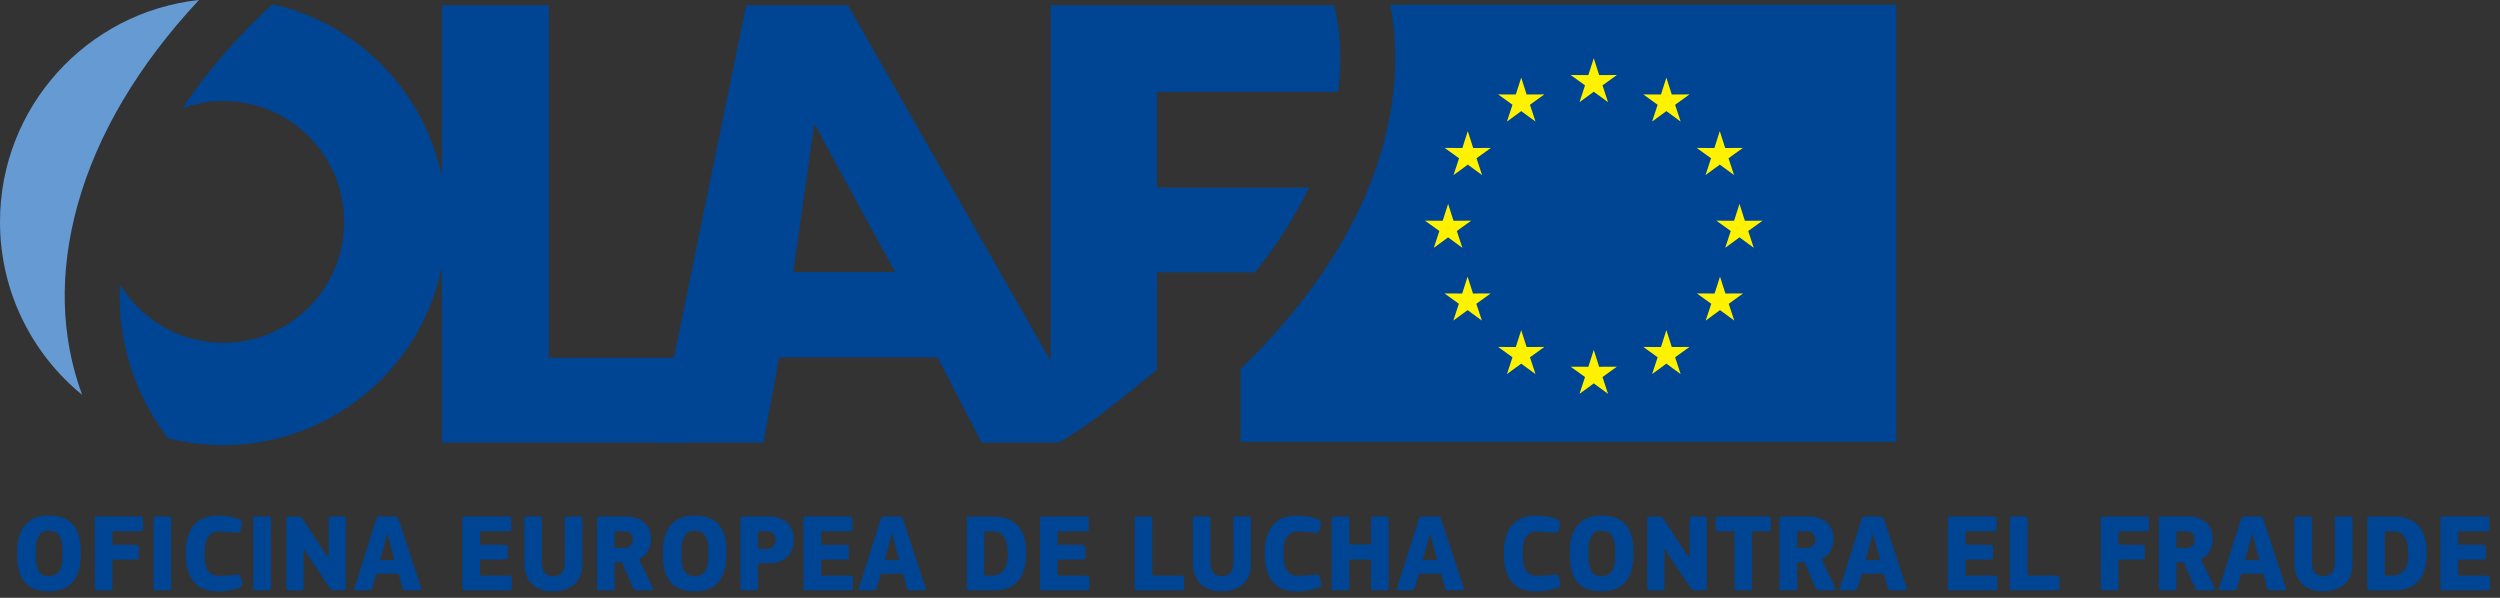 <?xml version="1.0" encoding="UTF-8" standalone="no"?><!DOCTYPE svg PUBLIC "-//W3C//DTD SVG 1.1//EN" "http://www.w3.org/Graphics/SVG/1.1/DTD/svg11.dtd"><svg width="100%" height="100%" viewBox="0 0 230 55" version="1.1" xmlns="http://www.w3.org/2000/svg" xmlns:xlink="http://www.w3.org/1999/xlink" xml:space="preserve" xmlns:serif="http://www.serif.com/" style="fill-rule:evenodd;clip-rule:evenodd;stroke-linejoin:round;stroke-miterlimit:2;"><rect x="0" y="0" width="230" height="55" fill="#333333" stroke="none"/><g id="ES"><g><path d="M7.434,50.826c-0,-1.615 -0.399,-3.394 -2.955,-3.394c-2.606,0 -2.913,2.188 -2.913,3.394c-0,1.544 0.245,3.578 2.903,3.578c2.668,0 2.965,-2.034 2.965,-3.578Zm-1.667,0.113c0,1.39 -0.316,2.065 -1.277,2.065c-0.941,-0 -1.207,-0.695 -1.207,-2.065c0,-1.421 0.297,-2.106 1.207,-2.106c0.981,-0 1.277,0.644 1.277,2.106Z" style="fill:#004494;fill-rule:nonzero;"/><path d="M8.722,54.087c-0,0.133 0.051,0.225 0.225,0.225l1.186,0c0.184,0 0.214,-0.122 0.214,-0.225l0,-2.606l2.198,-0c0.174,-0 0.225,-0.082 0.225,-0.215l0,-0.93c0,-0.133 -0.082,-0.215 -0.225,-0.215l-2.198,-0l0,-1.237l2.566,-0c0.184,-0 0.235,-0.092 0.235,-0.215l0,-0.93c0,-0.133 -0.092,-0.225 -0.224,-0.225l-3.977,0c-0.184,0 -0.235,0.102 -0.235,0.225l0.01,6.348Z" style="fill:#004494;fill-rule:nonzero;"/><path d="M14.13,54.087c-0,0.133 0.051,0.225 0.214,0.225l1.197,0c0.184,0 0.214,-0.122 0.214,-0.225l0,-6.338c0,-0.102 -0.03,-0.235 -0.214,-0.235l-1.197,0c-0.163,0 -0.214,0.102 -0.214,0.235l-0,6.338Z" style="fill:#004494;fill-rule:nonzero;"/><path d="M17.094,50.949c0,1.697 0.512,3.466 2.975,3.466c0.634,-0 1.432,-0.123 1.953,-0.348c0.204,-0.092 0.327,-0.205 0.255,-0.46l-0.132,-0.542c-0.052,-0.204 -0.103,-0.225 -0.358,-0.204c-0.644,0.071 -1.023,0.112 -1.585,0.112c-1.124,0 -1.38,-0.767 -1.38,-2.055c0,-1.124 0.235,-2.024 1.39,-2.024c0.43,0 0.992,0.051 1.565,0.113c0.245,0.02 0.306,-0.011 0.347,-0.205l0.133,-0.593c0.051,-0.255 -0.072,-0.347 -0.276,-0.439c-0.542,-0.235 -1.288,-0.327 -1.922,-0.327c-2.474,-0 -2.965,1.829 -2.965,3.506Z" style="fill:#004494;fill-rule:nonzero;"/><path d="M23.3,54.087c-0,0.133 0.051,0.225 0.214,0.225l1.197,0c0.184,0 0.214,-0.122 0.214,-0.225l0,-6.338c0,-0.102 -0.03,-0.235 -0.214,-0.235l-1.197,0c-0.163,0 -0.214,0.102 -0.214,0.235l-0,6.338Z" style="fill:#004494;fill-rule:nonzero;"/><path d="M28.769,51.757c0.521,0.766 1.033,1.543 1.554,2.32c0.102,0.154 0.204,0.235 0.439,0.235l0.839,0c0.163,0 0.214,-0.081 0.214,-0.214l0,-6.339c0,-0.143 -0.051,-0.235 -0.214,-0.235l-1.135,0c-0.194,0 -0.225,0.123 -0.225,0.235l0,3.589c-0.01,-0 -0.02,0.01 -0.031,0.01c-0.327,-0.511 -1.962,-3.016 -2.31,-3.537c-0.112,-0.174 -0.184,-0.297 -0.491,-0.297l-0.838,0c-0.163,0 -0.225,0.103 -0.225,0.225l0,6.349c0,0.133 0.062,0.214 0.235,0.214l1.135,0c0.174,0 0.215,-0.112 0.215,-0.214l-0,-3.589l0.03,0l0.808,1.248Z" style="fill:#004494;fill-rule:nonzero;"/><path d="M34.627,52.779l2.034,-0l0.337,1.216c0.062,0.215 0.123,0.317 0.348,0.317l1.268,0c0.143,0 0.163,-0.081 0.122,-0.245l-2.054,-6.246c-0.072,-0.194 -0.113,-0.307 -0.399,-0.307l-1.288,0c-0.276,0 -0.338,0.113 -0.399,0.297l-1.973,6.236c-0.071,0.224 -0.01,0.265 0.143,0.265l1.135,0c0.184,0 0.296,-0.071 0.358,-0.286l0.368,-1.247Zm1.676,-1.247l-1.329,-0l0.307,-1.135l0.337,-1.237l0.051,-0l0.328,1.247l0.306,1.125Z" style="fill:#004494;fill-rule:nonzero;"/><path d="M42.539,54.098c0,0.122 0.051,0.214 0.225,0.214l4.1,0c0.173,0 0.224,-0.081 0.224,-0.204l0,-0.93c0,-0.133 -0.081,-0.225 -0.224,-0.225l-2.699,-0l-0,-1.472l2.31,-0c0.184,-0 0.235,-0.092 0.235,-0.215l0,-0.93c0,-0.133 -0.092,-0.215 -0.235,-0.215l-2.31,-0l-0,-1.237l2.647,-0c0.174,-0 0.225,-0.092 0.225,-0.215l0,-0.93c0,-0.133 -0.081,-0.225 -0.214,-0.225l-4.059,0c-0.174,0 -0.225,0.102 -0.225,0.235l0,6.349Z" style="fill:#004494;fill-rule:nonzero;"/><path d="M50.891,53.004c-0.685,-0 -1.042,-0.419 -1.042,-1.258l-0,-3.997c-0,-0.102 -0.031,-0.235 -0.215,-0.235l-1.176,0c-0.173,0 -0.225,0.102 -0.225,0.235l0,4.038c0,1.564 0.931,2.638 2.658,2.617c1.043,0 2.065,-0.398 2.485,-1.4c0.163,-0.419 0.194,-0.828 0.194,-1.217l0.01,-4.038c0,-0.102 -0.031,-0.235 -0.215,-0.235l-1.175,0c-0.174,0 -0.235,0.102 -0.235,0.235l0.01,3.997c-0,0.849 -0.378,1.258 -1.074,1.258Z" style="fill:#004494;fill-rule:nonzero;"/><path d="M58.784,51.44c0.828,-0.379 1.114,-1.166 1.114,-1.851c-0,-1.451 -1.135,-2.075 -2.239,-2.075l-2.505,0c-0.184,0 -0.235,0.102 -0.235,0.225l0,6.348c0,0.133 0.051,0.225 0.235,0.225l1.176,0c0.184,0 0.215,-0.122 0.215,-0.225l-0,-2.361l0.664,-0l1.043,2.361c0.071,0.174 0.194,0.225 0.399,0.225l1.257,0c0.143,0 0.204,-0.102 0.133,-0.255l-1.257,-2.617Zm-0.563,-1.83c0,0.685 -0.49,0.797 -0.858,0.797l-0.818,0l-0,-1.523l0.838,-0c0.47,-0 0.838,0.194 0.838,0.726Z" style="fill:#004494;fill-rule:nonzero;"/><path d="M66.839,50.826c0,-1.615 -0.399,-3.394 -2.954,-3.394c-2.607,0 -2.914,2.188 -2.914,3.394c0,1.544 0.246,3.578 2.904,3.578c2.668,0 2.964,-2.034 2.964,-3.578Zm-1.666,0.113c-0,1.39 -0.317,2.065 -1.278,2.065c-0.941,-0 -1.206,-0.695 -1.206,-2.065c-0,-1.421 0.296,-2.106 1.206,-2.106c0.981,-0 1.278,0.644 1.278,2.106Z" style="fill:#004494;fill-rule:nonzero;"/><path d="M69.742,51.818l0.972,-0c1.881,-0 2.31,-1.247 2.31,-2.188c0,-1.421 -1.032,-2.116 -2.31,-2.116l-2.372,0c-0.174,0 -0.225,0.102 -0.225,0.225l0,6.348c0,0.133 0.061,0.225 0.225,0.225l1.186,0c0.184,0 0.214,-0.122 0.214,-0.225l0,-2.269Zm1.616,-2.147c-0,0.552 -0.327,0.828 -0.859,0.828l-0.757,0l0,-1.625l0.737,-0c0.531,-0 0.879,0.255 0.879,0.797Z" style="fill:#004494;fill-rule:nonzero;"/><path d="M73.924,54.098c-0,0.122 0.051,0.214 0.225,0.214l4.099,0c0.174,0 0.225,-0.081 0.225,-0.204l-0,-0.93c-0,-0.133 -0.082,-0.225 -0.225,-0.225l-2.699,-0l0,-1.472l2.31,-0c0.184,-0 0.236,-0.092 0.236,-0.215l-0,-0.93c-0,-0.133 -0.092,-0.215 -0.236,-0.215l-2.31,-0l0,-1.237l2.648,-0c0.174,-0 0.225,-0.092 0.225,-0.215l-0,-0.93c-0,-0.133 -0.082,-0.225 -0.215,-0.225l-4.058,0c-0.174,0 -0.225,0.102 -0.225,0.235l-0,6.349Z" style="fill:#004494;fill-rule:nonzero;"/><path d="M81.039,52.779l2.034,-0l0.338,1.216c0.061,0.215 0.122,0.317 0.347,0.317l1.268,0c0.143,0 0.163,-0.081 0.122,-0.245l-2.054,-6.246c-0.072,-0.194 -0.113,-0.307 -0.399,-0.307l-1.288,0c-0.276,0 -0.338,0.113 -0.399,0.297l-1.973,6.236c-0.071,0.224 -0.01,0.265 0.143,0.265l1.135,0c0.184,0 0.296,-0.071 0.358,-0.286l0.368,-1.247Zm1.676,-1.247l-1.329,-0l0.307,-1.135l0.337,-1.237l0.052,-0l0.327,1.247l0.306,1.125Z" style="fill:#004494;fill-rule:nonzero;"/><path d="M91.395,54.312c2.402,0 3.005,-1.594 3.005,-3.414c0,-1.799 -0.634,-3.374 -3.005,-3.374l-2.229,0c-0.174,0 -0.225,0.092 -0.225,0.225l0,6.338c0,0.133 0.051,0.225 0.235,0.225l2.219,0Zm1.318,-3.343c0,1.452 -0.582,1.984 -1.502,1.984l-0.655,-0l0,-4.069l0.726,-0c0.982,-0 1.431,0.644 1.431,2.085Z" style="fill:#004494;fill-rule:nonzero;"/><path d="M95.678,54.098c0,0.122 0.051,0.214 0.225,0.214l4.099,0c0.174,0 0.225,-0.081 0.225,-0.204l0,-0.93c0,-0.133 -0.082,-0.225 -0.225,-0.225l-2.699,-0l0,-1.472l2.311,-0c0.184,-0 0.235,-0.092 0.235,-0.215l-0,-0.93c-0,-0.133 -0.092,-0.215 -0.235,-0.215l-2.311,-0l0,-1.237l2.648,-0c0.174,-0 0.225,-0.092 0.225,-0.215l0,-0.93c0,-0.133 -0.082,-0.225 -0.215,-0.225l-4.058,0c-0.174,0 -0.225,0.102 -0.225,0.235l0,6.349Z" style="fill:#004494;fill-rule:nonzero;"/><path d="M106.013,47.749c0,-0.143 -0.061,-0.235 -0.225,-0.235l-1.175,0c-0.164,0 -0.225,0.102 -0.225,0.235l-0,6.349c-0,0.122 0.051,0.214 0.225,0.214l4.109,0c0.174,0 0.225,-0.081 0.225,-0.204l0,-0.982c0,-0.122 -0.071,-0.173 -0.184,-0.173l-2.75,-0l0,-5.204Z" style="fill:#004494;fill-rule:nonzero;"/><path d="M112.403,53.004c-0.685,-0 -1.043,-0.419 -1.043,-1.258l-0,-3.997c-0,-0.102 -0.031,-0.235 -0.215,-0.235l-1.175,0c-0.174,0 -0.225,0.102 -0.225,0.235l-0,4.038c-0,1.564 0.93,2.638 2.658,2.617c1.042,0 2.065,-0.398 2.484,-1.4c0.163,-0.419 0.194,-0.828 0.194,-1.217l0.01,-4.038c0,-0.102 -0.03,-0.235 -0.214,-0.235l-1.176,0c-0.174,0 -0.235,0.102 -0.235,0.235l0.01,3.997c0,0.849 -0.378,1.258 -1.073,1.258Z" style="fill:#004494;fill-rule:nonzero;"/><path d="M116.359,50.949c-0,1.697 0.511,3.466 2.975,3.466c0.634,-0 1.431,-0.123 1.952,-0.348c0.205,-0.092 0.328,-0.205 0.256,-0.46l-0.133,-0.542c-0.051,-0.204 -0.102,-0.225 -0.358,-0.204c-0.644,0.071 -1.022,0.112 -1.584,0.112c-1.125,0 -1.38,-0.767 -1.38,-2.055c-0,-1.124 0.235,-2.024 1.39,-2.024c0.429,0 0.992,0.051 1.564,0.113c0.245,0.02 0.307,-0.011 0.348,-0.205l0.133,-0.593c0.051,-0.255 -0.072,-0.347 -0.276,-0.439c-0.542,-0.235 -1.289,-0.327 -1.922,-0.327c-2.474,-0 -2.965,1.829 -2.965,3.506Z" style="fill:#004494;fill-rule:nonzero;"/><path d="M126.132,50.1l-1.993,0l-0,-2.351c-0,-0.102 -0.031,-0.235 -0.215,-0.235l-1.186,0c-0.163,0 -0.225,0.102 -0.225,0.235l0,6.338c0,0.133 0.062,0.225 0.225,0.225l1.186,0c0.184,0 0.215,-0.122 0.215,-0.225l-0,-2.617l1.993,0l0,2.617c0,0.133 0.061,0.225 0.225,0.225l1.186,0c0.184,0 0.215,-0.122 0.215,-0.225l-0,-6.338c-0,-0.102 -0.031,-0.235 -0.215,-0.235l-1.186,0c-0.164,0 -0.225,0.102 -0.225,0.235l0,2.351Z" style="fill:#004494;fill-rule:nonzero;"/><path d="M130.548,52.779l2.035,-0l0.337,1.216c0.061,0.215 0.123,0.317 0.348,0.317l1.267,0c0.143,0 0.164,-0.081 0.123,-0.245l-2.055,-6.246c-0.071,-0.194 -0.112,-0.307 -0.399,-0.307l-1.288,0c-0.276,0 -0.337,0.113 -0.398,0.297l-1.973,6.236c-0.072,0.224 -0.011,0.265 0.143,0.265l1.135,0c0.184,0 0.296,-0.071 0.357,-0.286l0.368,-1.247Zm1.677,-1.247l-1.329,-0l0.307,-1.135l0.337,-1.237l0.051,-0l0.327,1.247l0.307,1.125Z" style="fill:#004494;fill-rule:nonzero;"/><path d="M138.359,50.949c-0,1.697 0.511,3.466 2.975,3.466c0.633,-0 1.431,-0.123 1.952,-0.348c0.205,-0.092 0.327,-0.205 0.256,-0.46l-0.133,-0.542c-0.051,-0.204 -0.102,-0.225 -0.358,-0.204c-0.644,0.071 -1.022,0.112 -1.585,0.112c-1.124,0 -1.38,-0.767 -1.38,-2.055c0,-1.124 0.235,-2.024 1.391,-2.024c0.429,0 0.991,0.051 1.564,0.113c0.245,0.02 0.306,-0.011 0.347,-0.205l0.133,-0.593c0.051,-0.255 -0.071,-0.347 -0.276,-0.439c-0.542,-0.235 -1.288,-0.327 -1.922,-0.327c-2.474,-0 -2.964,1.829 -2.964,3.506Z" style="fill:#004494;fill-rule:nonzero;"/><path d="M150.279,50.826c-0,-1.615 -0.399,-3.394 -2.955,-3.394c-2.607,0 -2.913,2.188 -2.913,3.394c-0,1.544 0.245,3.578 2.903,3.578c2.668,0 2.965,-2.034 2.965,-3.578Zm-1.667,0.113c0,1.39 -0.317,2.065 -1.278,2.065c-0.94,-0 -1.206,-0.695 -1.206,-2.065c0,-1.421 0.297,-2.106 1.206,-2.106c0.982,-0 1.278,0.644 1.278,2.106Z" style="fill:#004494;fill-rule:nonzero;"/><path d="M153.969,51.757c0.521,0.766 1.033,1.543 1.554,2.32c0.102,0.154 0.204,0.235 0.44,0.235l0.838,0c0.163,0 0.215,-0.081 0.215,-0.214l-0,-6.339c-0,-0.143 -0.052,-0.235 -0.215,-0.235l-1.135,0c-0.194,0 -0.225,0.123 -0.225,0.235l0,3.589c-0.01,-0 -0.02,0.01 -0.03,0.01c-0.328,-0.511 -1.963,-3.016 -2.311,-3.537c-0.112,-0.174 -0.184,-0.297 -0.491,-0.297l-0.838,0c-0.163,0 -0.225,0.103 -0.225,0.225l0,6.349c0,0.133 0.062,0.214 0.235,0.214l1.135,0c0.174,0 0.215,-0.112 0.215,-0.214l-0,-3.589l0.03,0l0.808,1.248Z" style="fill:#004494;fill-rule:nonzero;"/><path d="M162.924,48.669l0,-0.93c0,-0.133 -0.081,-0.225 -0.225,-0.225l-4.631,0c-0.184,0 -0.224,0.092 -0.224,0.225l-0,0.93c-0,0.123 0.04,0.215 0.224,0.215l1.503,-0l0,5.203c0,0.133 0.051,0.225 0.225,0.225l1.176,0c0.184,0 0.214,-0.122 0.214,-0.225l0,-5.203l1.513,-0c0.174,-0 0.225,-0.092 0.225,-0.215Z" style="fill:#004494;fill-rule:nonzero;"/><path d="M167.576,51.44c0.828,-0.379 1.114,-1.166 1.114,-1.851c0,-1.451 -1.135,-2.075 -2.239,-2.075l-2.504,0c-0.184,0 -0.235,0.102 -0.235,0.225l-0,6.348c-0,0.133 0.051,0.225 0.235,0.225l1.175,0c0.184,0 0.215,-0.122 0.215,-0.225l-0,-2.361l0.664,-0l1.043,2.361c0.072,0.174 0.194,0.225 0.399,0.225l1.257,0c0.143,0 0.205,-0.102 0.133,-0.255l-1.257,-2.617Zm-0.562,-1.83c-0,0.685 -0.491,0.797 -0.859,0.797l-0.818,0l-0,-1.523l0.838,-0c0.47,-0 0.839,0.194 0.839,0.726Z" style="fill:#004494;fill-rule:nonzero;"/><path d="M171.287,52.779l2.034,-0l0.337,1.216c0.062,0.215 0.123,0.317 0.348,0.317l1.268,0c0.143,0 0.163,-0.081 0.122,-0.245l-2.054,-6.246c-0.072,-0.194 -0.113,-0.307 -0.399,-0.307l-1.288,0c-0.276,0 -0.338,0.113 -0.399,0.297l-1.973,6.236c-0.072,0.224 -0.01,0.265 0.143,0.265l1.135,0c0.184,0 0.296,-0.071 0.358,-0.286l0.368,-1.247Zm1.676,-1.247l-1.329,-0l0.307,-1.135l0.337,-1.237l0.051,-0l0.328,1.247l0.306,1.125Z" style="fill:#004494;fill-rule:nonzero;"/><path d="M179.199,54.098c0,0.122 0.051,0.214 0.225,0.214l4.1,0c0.173,0 0.224,-0.081 0.224,-0.204l0,-0.93c0,-0.133 -0.081,-0.225 -0.224,-0.225l-2.699,-0l-0,-1.472l2.31,-0c0.184,-0 0.235,-0.092 0.235,-0.215l0,-0.93c0,-0.133 -0.092,-0.215 -0.235,-0.215l-2.31,-0l-0,-1.237l2.647,-0c0.174,-0 0.225,-0.092 0.225,-0.215l0,-0.93c0,-0.133 -0.081,-0.225 -0.214,-0.225l-4.059,0c-0.174,0 -0.225,0.102 -0.225,0.235l0,6.349Z" style="fill:#004494;fill-rule:nonzero;"/><path d="M186.529,47.749c0,-0.143 -0.061,-0.235 -0.225,-0.235l-1.175,0c-0.164,0 -0.225,0.102 -0.225,0.235l-0,6.349c-0,0.122 0.051,0.214 0.225,0.214l4.109,0c0.174,0 0.225,-0.081 0.225,-0.204l0,-0.982c0,-0.122 -0.072,-0.173 -0.184,-0.173l-2.75,-0l0,-5.204Z" style="fill:#004494;fill-rule:nonzero;"/><path d="M193.276,54.087c0,0.133 0.051,0.225 0.225,0.225l1.186,0c0.184,0 0.215,-0.122 0.215,-0.225l-0,-2.606l2.198,-0c0.173,-0 0.224,-0.082 0.224,-0.215l0,-0.93c0,-0.133 -0.081,-0.215 -0.224,-0.215l-2.198,-0l-0,-1.237l2.566,-0c0.184,-0 0.235,-0.092 0.235,-0.215l-0,-0.93c-0,-0.133 -0.092,-0.225 -0.225,-0.225l-3.977,0c-0.184,0 -0.235,0.102 -0.235,0.225l0.01,6.348Z" style="fill:#004494;fill-rule:nonzero;"/><path d="M202.477,51.44c0.828,-0.379 1.114,-1.166 1.114,-1.851c0,-1.451 -1.135,-2.075 -2.239,-2.075l-2.504,0c-0.184,0 -0.235,0.102 -0.235,0.225l-0,6.348c-0,0.133 0.051,0.225 0.235,0.225l1.175,0c0.184,0 0.215,-0.122 0.215,-0.225l0,-2.361l0.664,-0l1.043,2.361c0.072,0.174 0.194,0.225 0.399,0.225l1.257,0c0.143,0 0.205,-0.102 0.133,-0.255l-1.257,-2.617Zm-0.562,-1.83c-0,0.685 -0.491,0.797 -0.859,0.797l-0.818,0l0,-1.523l0.838,-0c0.471,-0 0.839,0.194 0.839,0.726Z" style="fill:#004494;fill-rule:nonzero;"/><path d="M206.188,52.779l2.034,-0l0.337,1.216c0.062,0.215 0.123,0.317 0.348,0.317l1.268,0c0.143,0 0.163,-0.081 0.122,-0.245l-2.054,-6.246c-0.072,-0.194 -0.113,-0.307 -0.399,-0.307l-1.288,0c-0.276,0 -0.338,0.113 -0.399,0.297l-1.973,6.236c-0.072,0.224 -0.01,0.265 0.143,0.265l1.135,0c0.184,0 0.296,-0.071 0.358,-0.286l0.368,-1.247Zm1.676,-1.247l-1.329,-0l0.307,-1.135l0.337,-1.237l0.051,-0l0.328,1.247l0.306,1.125Z" style="fill:#004494;fill-rule:nonzero;"/><path d="M213.742,53.004c-0.684,-0 -1.042,-0.419 -1.042,-1.258l-0,-3.997c-0,-0.102 -0.031,-0.235 -0.215,-0.235l-1.176,0c-0.173,0 -0.224,0.102 -0.224,0.235l-0,4.038c-0,1.564 0.93,2.638 2.657,2.617c1.043,0 2.066,-0.398 2.485,-1.4c0.163,-0.419 0.194,-0.828 0.194,-1.217l0.01,-4.038c0,-0.102 -0.031,-0.235 -0.215,-0.235l-1.175,0c-0.174,0 -0.235,0.102 -0.235,0.235l0.01,3.997c-0,0.849 -0.378,1.258 -1.074,1.258Z" style="fill:#004494;fill-rule:nonzero;"/><path d="M220.244,54.312c2.403,0 3.006,-1.594 3.006,-3.414c-0,-1.799 -0.634,-3.374 -3.006,-3.374l-2.228,0c-0.174,0 -0.225,0.092 -0.225,0.225l-0,6.338c-0,0.133 0.051,0.225 0.235,0.225l2.218,0Zm1.319,-3.343c0,1.452 -0.583,1.984 -1.503,1.984l-0.654,-0l-0,-4.069l0.726,-0c0.981,-0 1.431,0.644 1.431,2.085Z" style="fill:#004494;fill-rule:nonzero;"/><path d="M224.528,54.098c-0,0.122 0.051,0.214 0.225,0.214l4.099,0c0.174,0 0.225,-0.081 0.225,-0.204l-0,-0.93c-0,-0.133 -0.082,-0.225 -0.225,-0.225l-2.699,-0l0,-1.472l2.31,-0c0.184,-0 0.236,-0.092 0.236,-0.215l-0,-0.93c-0,-0.133 -0.092,-0.215 -0.236,-0.215l-2.31,-0l0,-1.237l2.648,-0c0.174,-0 0.225,-0.092 0.225,-0.215l-0,-0.93c-0,-0.133 -0.082,-0.225 -0.215,-0.225l-4.058,0c-0.174,0 -0.225,0.102 -0.225,0.235l-0,6.349Z" style="fill:#004494;fill-rule:nonzero;"/></g><g><path d="M40.652,0.482l9.846,-0l-0,32.44l14.679,0l-2.159,7.794l-22.366,0l0,-40.234Z" style="fill:#004494;fill-rule:nonzero;"/><path d="M127.905,0.437c0.774,4.135 0.553,8.506 -0.687,12.998c-1.975,7.145 -6.486,14.151 -13.081,20.493l-0,6.723l60.32,0l-0,-40.214l-46.552,0Z" style="fill:#004494;fill-rule:nonzero;"/><path d="M146.627,5.357l0.495,1.551l1.63,-0.007l-1.322,0.952l0.51,1.547l-1.313,-0.963l-1.314,0.963l0.509,-1.548l-1.322,-0.951l1.629,0.007l0.498,-1.551Z" style="fill:#fff200;fill-rule:nonzero;"/><path d="M146.626,32.191l0.496,1.553l1.63,-0.008l-1.323,0.952l0.511,1.546l-1.314,-0.962l-1.313,0.962l0.509,-1.546l-1.322,-0.952l1.629,0.008l0.497,-1.553Z" style="fill:#fff200;fill-rule:nonzero;"/><path d="M139.952,7.142l0.496,1.552l1.629,-0.008l-1.321,0.951l0.51,1.547l-1.314,-0.962l-1.313,0.963l0.509,-1.548l-1.322,-0.951l1.629,0.007l0.497,-1.551Z" style="fill:#fff200;fill-rule:nonzero;"/><path d="M135.037,12.064l0.496,1.552l1.629,-0.007l-1.321,0.952l0.51,1.547l-1.313,-0.963l-1.314,0.963l0.509,-1.547l-1.321,-0.952l1.627,0.007l0.498,-1.552Z" style="fill:#fff200;fill-rule:nonzero;"/><path d="M133.227,18.758l0.495,1.55l1.629,-0.005l-1.323,0.95l0.511,1.547l-1.313,-0.963l-1.315,0.963l0.51,-1.546l-1.321,-0.951l1.628,0.005l0.499,-1.55Z" style="fill:#fff200;fill-rule:nonzero;"/><path d="M135.018,25.451l0.497,1.553l1.628,-0.008l-1.321,0.953l0.512,1.545l-1.314,-0.962l-1.315,0.962l0.51,-1.545l-1.322,-0.953l1.629,0.008l0.496,-1.553Z" style="fill:#fff200;fill-rule:nonzero;"/><path d="M139.952,30.374l0.496,1.551l1.629,-0.007l-1.321,0.953l0.51,1.546l-1.314,-0.962l-1.313,0.962l0.509,-1.546l-1.322,-0.953l1.629,0.007l0.497,-1.551Z" style="fill:#fff200;fill-rule:nonzero;"/><path d="M153.305,7.141l-0.495,1.552l-1.628,-0.007l1.32,0.952l-0.51,1.546l1.314,-0.963l1.314,0.964l-0.51,-1.548l1.322,-0.951l-1.629,0.007l-0.498,-1.552Z" style="fill:#fff200;fill-rule:nonzero;"/><path d="M158.22,12.065l-0.495,1.551l-1.63,-0.006l1.321,0.951l-0.509,1.547l1.313,-0.962l1.314,0.962l-0.512,-1.547l1.324,-0.952l-1.629,0.007l-0.497,-1.551Z" style="fill:#fff200;fill-rule:nonzero;"/><path d="M160.033,18.757l-0.497,1.551l-1.629,-0.005l1.322,0.95l-0.509,1.547l1.313,-0.963l1.314,0.963l-0.511,-1.547l1.323,-0.95l-1.631,0.005l-0.495,-1.551Z" style="fill:#fff200;fill-rule:nonzero;"/><path d="M158.24,25.451l-0.497,1.553l-1.631,-0.008l1.323,0.953l-0.511,1.545l1.316,-0.962l1.313,0.962l-0.511,-1.545l1.323,-0.953l-1.628,0.008l-0.497,-1.553Z" style="fill:#fff200;fill-rule:nonzero;"/><path d="M153.306,30.374l-0.496,1.551l-1.628,-0.007l1.321,0.951l-0.51,1.548l1.313,-0.962l1.314,0.962l-0.51,-1.548l1.322,-0.951l-1.629,0.007l-0.497,-1.551Z" style="fill:#fff200;fill-rule:nonzero;"/><path d="M16.796,9.948c1.171,-0.418 2.425,-0.658 3.739,-0.658c6.143,0 11.124,4.981 11.124,11.123c-0,6.143 -4.981,11.124 -11.124,11.124c-4.035,-0 -7.555,-2.154 -9.505,-5.369c-0.223,5.315 1.351,10.108 4.425,14.146c1.624,0.413 3.326,0.634 5.08,0.634c11.342,0 20.536,-9.194 20.536,-20.535c-0,-9.788 -6.85,-17.971 -16.017,-20.03c-3.249,3.012 -6.039,6.224 -8.258,9.565Z" style="fill:#004494;fill-rule:nonzero;"/><path d="M7.129,18.889c1.806,-6.538 5.644,-12.967 11.178,-18.889c-10.292,1.111 -18.307,9.824 -18.307,20.413c-0,6.417 2.945,12.146 7.556,15.912c-1.973,-5.354 -2.135,-11.264 -0.427,-17.436Z" style="fill:#659ad2;fill-rule:nonzero;"/><path d="M72.985,25.03c0,-0 1.8,-12.78 1.915,-13.506l0.12,0c0.299,0.665 7.329,13.506 7.329,13.506l-9.364,-0Zm23.673,8.183l-18.648,-32.731l-9.363,-0l-8.25,40.234l9.846,0l1.431,-7.838l14.579,0l4.047,7.838l7.1,0c3.52,-2.056 6.067,-4.305 9.042,-6.708l0,-8.956l9.023,-0c2.007,-2.515 3.676,-5.124 4.954,-7.796l-13.977,-0l0,-8.797l16.668,-0c0.364,-2.789 0.227,-5.458 -0.354,-7.976l-26.098,-0l-0,32.73Z" style="fill:#004494;fill-rule:nonzero;"/></g></g></svg>